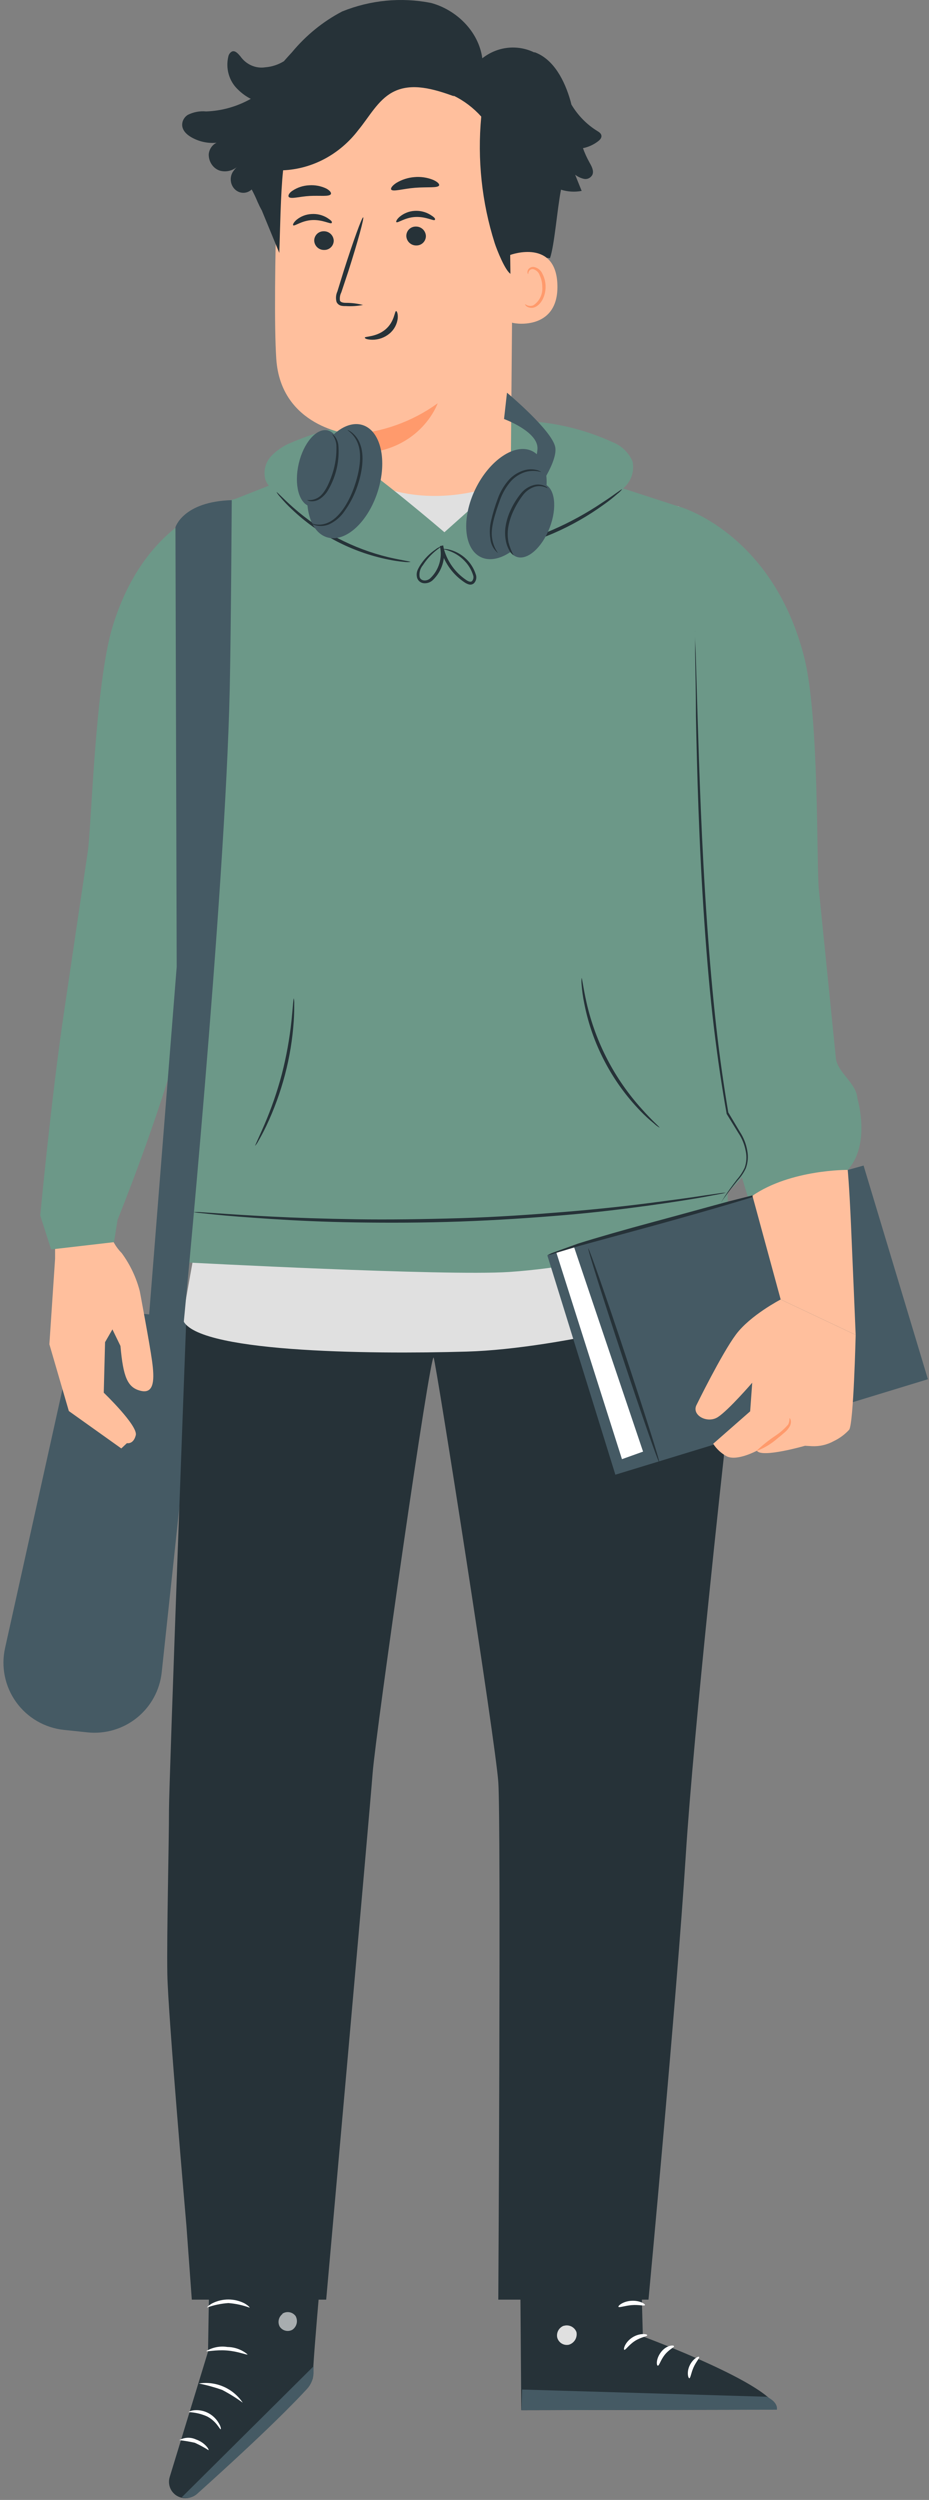 <svg width="194" height="522" viewBox="0 0 194 522" fill="none" xmlns="http://www.w3.org/2000/svg">
<rect x="0" y="0" width="194" height="522" fill="#808080" stroke="none"/>
<path d="M18.237 361.726L13.328 361.21C11.354 360.998 9.447 360.373 7.732 359.374C6.016 358.375 4.531 357.025 3.373 355.413C2.214 353.801 1.409 351.963 1.01 350.018C0.611 348.073 0.626 346.067 1.056 344.128L16.845 272.933L41.649 275.588L33.768 349.21C33.367 352.928 31.506 356.336 28.594 358.683C25.681 361.03 21.956 362.125 18.237 361.726Z" fill="#455A64"/>
<path d="M132.078 96.307C131.27 94.476 129.767 93.04 127.901 92.317C122.689 89.936 117.104 88.479 111.394 88.01C99.606 86.634 87.691 86.774 75.939 88.427C70.709 88.998 65.594 90.353 60.767 92.446C59.172 93.084 57.737 94.064 56.562 95.317C55.987 95.96 55.581 96.737 55.381 97.576C55.18 98.415 55.191 99.291 55.413 100.125C55.67 100.948 56.228 101.644 56.976 102.073C57.724 102.501 58.607 102.631 59.447 102.436L124.312 105.006C126.397 104.386 128.345 103.378 130.054 102.034C130.893 101.364 131.528 100.473 131.885 99.46C132.243 98.448 132.31 97.356 132.078 96.307Z" fill="#6C9888"/>
<path d="M106.672 97.398L107.131 42.594C107.605 27.695 99.337 14.992 84.437 14.934L83.002 15.006C76.325 15.363 70.026 18.219 65.357 23.005C60.687 27.792 57.989 34.159 57.796 40.843C57.452 53.762 57.237 68.029 57.696 74.934C58.643 89.202 73.04 90.651 73.04 90.651C73.04 90.651 73.27 105.192 73.313 109.398L94.844 107.962L99.983 107.417L106.672 97.398Z" fill="#FFBF9D"/>
<path d="M38.101 25.509C38.276 24.864 38.678 24.317 39.222 23.982C40.414 23.389 41.731 23.143 43.04 23.27C46.296 23.16 49.487 22.261 52.371 20.64C51.353 20.123 50.418 19.437 49.601 18.607C48.731 17.768 48.092 16.689 47.754 15.489C47.415 14.289 47.39 13.012 47.681 11.798C47.728 11.569 47.824 11.354 47.961 11.171C48.098 10.987 48.273 10.841 48.472 10.742C49.134 10.514 49.724 11.207 50.192 11.755C50.79 12.606 51.591 13.268 52.511 13.671C53.431 14.075 54.436 14.206 55.42 14.049C56.789 13.943 58.117 13.506 59.305 12.771C59.349 12.722 59.387 12.666 59.43 12.617C59.956 12.024 60.47 11.45 60.975 10.907C63.913 7.364 67.472 4.472 71.45 2.396C77.364 0.007 83.775 -0.61 89.993 0.61C95.216 2.009 99.94 6.473 100.719 12.172C102.263 10.956 104.082 10.202 105.988 9.987C107.895 9.773 109.821 10.105 111.568 10.95L111.657 10.907C115.634 12.37 117.93 16.821 119.147 21.128C119.212 21.364 119.27 21.603 119.328 21.84C120.687 24.112 122.535 26 124.718 27.346C125.104 27.579 125.546 27.866 125.597 28.338C125.647 28.811 125.284 29.196 124.929 29.474C123.981 30.21 122.891 30.709 121.739 30.937C122.107 31.965 122.557 32.956 123.084 33.9C123.539 34.706 124.082 35.669 123.699 36.517C123.523 36.83 123.262 37.078 122.951 37.227C122.64 37.377 122.294 37.421 121.959 37.353C121.291 37.204 120.659 36.907 120.105 36.482L121.466 39.863C120.03 40.138 118.553 40.05 117.154 39.606C116.354 43.658 115.802 51.152 114.858 53.905C113.273 53.737 111.674 53.831 110.115 54.183C108.352 54.833 109.063 58.181 106.747 57.255C105.569 56.784 103.716 52.047 103.309 50.773C100.611 42.282 99.653 33.269 100.499 24.346C98.832 22.491 96.848 20.995 94.654 19.94L94.836 20.109C90.636 18.603 85.89 17.133 81.943 19.282C78.882 20.949 77.109 24.389 74.837 27.144C72.923 29.656 70.532 31.705 67.824 33.155C65.115 34.606 62.149 35.425 59.123 35.558C58.589 40.398 58.498 48.302 58.325 52.814L54.633 43.839V43.874C54.347 43.36 54.087 42.831 53.851 42.289L53.769 42.127V42.108C53.407 41.236 53.002 40.385 52.557 39.557L52.517 39.596C52.032 40.035 51.415 40.272 50.78 40.262C50.145 40.252 49.535 39.998 49.062 39.544C48.588 39.091 48.284 38.47 48.205 37.795C48.126 37.121 48.278 36.439 48.632 35.875C48.983 35.348 49.407 34.882 49.89 34.492C49.379 35.032 48.746 35.421 48.053 35.623C47.36 35.824 46.63 35.831 45.934 35.641C45.245 35.424 44.642 34.971 44.218 34.35C43.794 33.73 43.572 32.978 43.587 32.21C43.638 31.69 43.816 31.194 44.104 30.772C44.391 30.35 44.777 30.017 45.223 29.805C43.368 29.984 41.505 29.568 39.871 28.611C38.81 27.98 37.766 26.934 38.108 25.509" fill="#263238"/>
<path d="M73.099 90.709C79.695 90.336 86.047 88.079 91.4 84.207C91.4 84.207 87.582 95.187 73.228 94.671L73.099 90.709Z" fill="#FF9A6C"/>
<path d="M65.615 50.241C65.634 50.773 65.861 51.276 66.248 51.641C66.635 52.007 67.15 52.205 67.682 52.193C67.943 52.201 68.203 52.156 68.447 52.062C68.69 51.967 68.912 51.824 69.1 51.642C69.287 51.46 69.436 51.242 69.538 51.002C69.64 50.761 69.692 50.502 69.692 50.241C69.669 49.708 69.439 49.205 69.05 48.84C68.661 48.475 68.144 48.277 67.611 48.289C67.35 48.283 67.092 48.33 66.85 48.425C66.608 48.521 66.388 48.663 66.202 48.845C66.016 49.027 65.869 49.244 65.768 49.484C65.667 49.724 65.615 49.981 65.615 50.241Z" fill="#263238"/>
<path d="M61.227 47.044C61.5 47.303 62.979 46.068 65.175 45.953C67.371 45.838 69.036 46.858 69.251 46.571C69.467 46.283 69.079 45.982 68.361 45.508C67.378 44.899 66.229 44.613 65.074 44.69C63.931 44.741 62.834 45.159 61.945 45.881C61.299 46.441 61.098 46.929 61.227 47.044Z" fill="#263238"/>
<path d="M84.849 49.304C84.875 49.836 85.107 50.336 85.495 50.701C85.883 51.065 86.398 51.264 86.93 51.256C87.191 51.261 87.45 51.215 87.693 51.12C87.936 51.025 88.157 50.882 88.344 50.7C88.531 50.519 88.68 50.302 88.782 50.062C88.885 49.822 88.938 49.564 88.94 49.304C88.925 48.764 88.698 48.252 88.309 47.879C87.919 47.506 87.398 47.301 86.859 47.309C86.594 47.301 86.33 47.347 86.084 47.444C85.837 47.541 85.613 47.688 85.425 47.874C85.237 48.061 85.089 48.284 84.99 48.53C84.891 48.776 84.843 49.039 84.849 49.304Z" fill="#263238"/>
<path d="M82.772 46.384C83.031 46.642 84.524 45.422 86.72 45.307C88.916 45.192 90.581 46.197 90.796 45.924C91.012 45.652 90.624 45.322 89.892 44.862C88.908 44.252 87.76 43.962 86.605 44.03C85.465 44.088 84.373 44.511 83.49 45.236C82.844 45.781 82.643 46.283 82.772 46.384Z" fill="#263238"/>
<path d="M75.811 63.68C74.634 63.38 73.423 63.231 72.209 63.235C71.649 63.235 71.103 63.12 70.988 62.747C70.909 62.167 71.009 61.576 71.275 61.054C71.735 59.676 72.213 58.24 72.711 56.747C74.692 50.547 76.084 45.465 75.84 45.379C75.596 45.293 73.787 50.274 71.807 56.475C71.333 57.996 70.888 59.46 70.457 60.853C70.137 61.545 70.076 62.329 70.285 63.063C70.378 63.256 70.512 63.425 70.678 63.559C70.845 63.694 71.039 63.789 71.247 63.838C71.563 63.902 71.886 63.926 72.209 63.91C73.414 63.985 74.625 63.908 75.811 63.68Z" fill="#263238"/>
<path d="M81.682 39.566C82.013 40.111 84.108 39.408 86.706 39.207C89.304 39.006 91.472 39.293 91.701 38.705C91.802 38.418 91.343 37.944 90.409 37.542C89.175 37.051 87.842 36.86 86.52 36.982C85.195 37.09 83.912 37.502 82.773 38.188C81.912 38.748 81.539 39.308 81.682 39.566Z" fill="#263238"/>
<path d="M60.31 41.13C60.783 41.618 62.549 41.03 64.702 40.915C66.855 40.8 68.678 41.102 69.08 40.556C69.252 40.298 68.951 39.81 68.132 39.365C67.01 38.832 65.769 38.599 64.53 38.69C63.289 38.75 62.088 39.147 61.056 39.838C60.31 40.326 60.109 40.901 60.31 41.13Z" fill="#263238"/>
<path d="M106.543 53.245C106.773 53.131 116.189 49.815 116.404 59.59C116.619 69.365 106.758 67.571 106.73 67.284C106.701 66.996 106.543 53.245 106.543 53.245Z" fill="#FFBF9D"/>
<path d="M109.643 63.508C109.643 63.508 109.816 63.623 110.103 63.752C110.514 63.912 110.969 63.912 111.38 63.752C112.003 63.34 112.505 62.769 112.833 62.097C113.161 61.426 113.304 60.679 113.246 59.934C113.248 59.097 113.067 58.269 112.715 57.508C112.617 57.204 112.447 56.928 112.219 56.703C111.992 56.478 111.714 56.312 111.409 56.217C111.211 56.17 111.003 56.195 110.822 56.287C110.641 56.379 110.498 56.532 110.418 56.719C110.289 56.992 110.347 57.178 110.304 57.207C110.261 57.236 110.088 57.035 110.16 56.633C110.206 56.389 110.339 56.17 110.533 56.016C110.796 55.805 111.131 55.707 111.466 55.743C111.864 55.811 112.239 55.978 112.555 56.229C112.871 56.48 113.119 56.806 113.275 57.178C113.715 58.015 113.942 58.946 113.935 59.891C113.935 61.858 112.945 63.738 111.538 64.198C111.278 64.28 111.002 64.304 110.731 64.266C110.461 64.229 110.202 64.132 109.973 63.982C109.672 63.738 109.615 63.523 109.643 63.508Z" fill="#FF9A6C"/>
<path d="M82.716 64.958C82.385 64.958 82.4 67.183 80.491 68.79C78.582 70.398 76.185 70.226 76.185 70.484C76.185 70.742 76.716 70.915 77.735 70.943C79.051 70.954 80.328 70.496 81.338 69.651C82.311 68.847 82.929 67.692 83.06 66.436C83.132 65.489 82.874 64.943 82.716 64.958Z" fill="#263238"/>
<path d="M38.922 274.813C38.922 274.813 35.29 371.889 35.29 377.961C35.29 384.966 34.802 403.798 34.945 412.238C35.089 420.678 38.922 464.645 38.922 464.645L40.055 480.176H68.118C68.118 480.176 77.175 378.607 77.821 370.195C78.467 361.784 89.936 281.559 90.567 283.497C91.199 285.435 103.486 363.722 104.06 372.133C104.634 380.545 104.06 480.176 104.06 480.176H135.423C135.423 480.176 141.337 416.932 143.189 387.679C144.897 360.549 151.155 304.21 151.155 304.21V262.713L88.658 256.325L38.922 274.813Z" fill="#263238"/>
<path d="M133.514 460.396L134.246 487.869C134.246 487.869 161.863 498.046 162.193 503.142L108.854 503.257L108.538 460.382L133.514 460.396Z" fill="#263238"/>
<path d="M117.797 485.602C117.296 485.77 116.874 486.115 116.609 486.572C116.345 487.029 116.257 487.567 116.361 488.085C116.494 488.603 116.822 489.05 117.277 489.331C117.732 489.612 118.279 489.706 118.801 489.592C119.346 489.428 119.811 489.066 120.103 488.578C120.395 488.089 120.494 487.509 120.38 486.951C120.18 486.426 119.784 486 119.275 485.761C118.766 485.523 118.185 485.492 117.653 485.674" fill="#E0E0E0"/>
<path d="M108.896 503.257L109.026 498.951L160.126 500.458C160.126 500.458 162.494 501.477 162.236 503.157L108.896 503.257Z" fill="#455A64"/>
<path d="M135.164 487.597C135.164 487.87 133.844 487.985 132.566 488.817C131.289 489.65 130.614 490.755 130.37 490.654C130.126 490.554 130.513 489.047 132.078 488.056C133.643 487.066 135.222 487.367 135.164 487.597Z" fill="white"/>
<path d="M140.764 489.908C140.764 490.152 139.687 490.597 138.812 491.702C137.936 492.807 137.678 493.97 137.376 493.97C137.075 493.97 136.946 492.534 138.065 491.099C139.185 489.664 140.692 489.606 140.764 489.908Z" fill="white"/>
<path d="M143.951 496.597C143.721 496.597 143.348 495.348 144.023 493.927C144.697 492.506 145.903 491.917 146.003 492.147C146.104 492.377 145.372 493.123 144.841 494.3C144.31 495.477 144.209 496.568 143.951 496.597Z" fill="white"/>
<path d="M134.677 481.324C134.562 481.554 133.371 481.195 131.907 481.324C130.443 481.453 129.28 481.898 129.151 481.683C129.022 481.468 130.113 480.52 131.85 480.42C133.586 480.319 134.806 481.109 134.677 481.324Z" fill="white"/>
<path d="M43.988 457.726L43.443 491.042L35.433 517.238C35.297 517.685 35.255 518.154 35.309 518.618C35.362 519.082 35.511 519.53 35.745 519.934C35.98 520.338 36.294 520.69 36.67 520.966C37.047 521.243 37.476 521.44 37.931 521.544C38.457 521.671 39.007 521.668 39.532 521.535C40.057 521.403 40.542 521.145 40.945 520.783C46.213 516.118 65.49 498.85 65.347 496.381C65.232 493.511 68.218 461.329 68.218 461.329L43.988 457.726Z" fill="#263238"/>
<path d="M37.931 521.472L65.476 494.099V495.535C65.43 496.752 64.952 497.912 64.127 498.807C61.931 501.205 55.687 507.693 41.16 520.74C40.742 521.11 40.239 521.371 39.696 521.501C39.153 521.631 38.586 521.626 38.045 521.487L37.931 521.472Z" fill="#455A64"/>
<g opacity="0.6">
<path d="M59.074 483.118C58.653 483.403 58.352 483.832 58.227 484.325C58.103 484.817 58.164 485.338 58.399 485.788C58.669 486.217 59.093 486.527 59.583 486.655C60.074 486.783 60.595 486.72 61.04 486.477C61.494 486.172 61.816 485.708 61.944 485.176C62.072 484.644 61.995 484.084 61.729 483.607C61.569 483.389 61.367 483.206 61.136 483.067C60.905 482.929 60.648 482.837 60.381 482.798C60.114 482.76 59.842 482.774 59.58 482.842C59.319 482.909 59.074 483.027 58.858 483.19" fill="white"/>
</g>
<path d="M46.084 507.248C45.898 507.334 45.223 505.568 43.213 504.549C42.017 504.021 40.731 503.724 39.424 503.673C39.424 503.587 39.826 503.343 40.601 503.271C41.632 503.187 42.665 503.407 43.572 503.903C44.477 504.399 45.224 505.14 45.725 506.042C46.142 506.731 46.17 507.233 46.084 507.248Z" fill="white"/>
<path d="M43.544 511.611C42.623 511.03 41.664 510.512 40.673 510.061C39.606 509.824 38.529 509.642 37.443 509.515C37.969 509.216 38.558 509.047 39.163 509.022C39.767 508.997 40.369 509.117 40.917 509.372C42.826 510.018 43.73 511.525 43.544 511.611Z" fill="white"/>
<path d="M50.72 501.721C49.354 500.72 47.915 499.823 46.414 499.037C44.818 498.469 43.182 498.018 41.52 497.688C43.276 497.413 45.074 497.647 46.702 498.362C48.33 499.077 49.719 500.242 50.706 501.721H50.72Z" fill="white"/>
<path d="M51.697 491.616C51.597 491.817 49.803 490.984 47.391 490.798C44.98 490.611 43.085 491.114 43.085 490.913C44.413 490.119 45.979 489.819 47.506 490.066C49.04 490.083 50.521 490.631 51.697 491.616Z" fill="white"/>
<path d="M52.128 481.855C50.7 481.336 49.208 481.012 47.693 480.893C46.173 480.996 44.676 481.31 43.243 481.826C43.243 481.755 43.573 481.353 44.348 480.937C45.384 480.417 46.527 480.147 47.686 480.147C48.844 480.147 49.987 480.417 51.023 480.937C51.812 481.382 52.186 481.798 52.128 481.855Z" fill="white"/>
<path d="M141.826 105.781C141.826 105.781 161.262 111.106 167.922 137.173C171.123 149.69 170.463 180.565 171.008 185.862C171.553 191.158 172.96 205.182 174.553 220.957C174.855 223.943 178.86 226.153 179.046 229.369C179.046 229.369 181.917 238.9 177.022 244.297C169.845 252.235 177.568 264.321 177.568 264.321L174.898 271.498L161.477 269.301L160.932 264.478C160.932 264.478 153.166 242.23 149.448 225.163C145.802 208.527 143.85 202.196 142.042 193.254C140.411 185.081 139.674 176.754 139.846 168.422L141.826 105.781Z" fill="#6C9888"/>
<path d="M22.629 255.909C22.898 258.078 23.877 260.097 25.414 261.65C27.166 264.037 28.447 266.736 29.189 269.602C29.189 269.602 31.27 280.626 31.758 284.215C32.246 287.803 32.304 291.076 29.462 290.43C26.62 289.784 25.73 287.559 25.155 281.043L23.476 277.583L21.94 280.253L21.667 290.803C21.667 290.803 28.844 297.693 28.356 299.674C27.868 301.655 26.505 301.339 26.505 301.339L25.328 302.444L14.376 294.636L10.313 280.698L11.505 262.813V248.832L23.246 247.296L22.629 255.909Z" fill="#FFBF9D"/>
<path d="M50.147 104.044C50.147 104.044 31.185 105.781 23.534 130.757C19.845 142.757 19.099 172.771 18.324 177.895C17.549 183.02 15.554 196.555 13.3 211.828C10.688 229.512 8.405 253.799 8.405 253.799L10.673 260.89L23.807 259.368L24.553 254.703C24.553 254.703 33.166 233.46 37.472 217.053C41.778 201.048 43.946 195.005 46.084 186.378C48.033 178.519 49.126 170.473 49.343 162.379L50.147 104.044Z" fill="#6C9888"/>
<path d="M74.261 99.264L45.481 105.781L51.223 202.125L38.103 275.33C39.869 282.392 76.859 282.823 97.5 282.22C117.122 281.66 149.404 273.493 151.687 269.847C153.969 266.201 141.84 187.426 141.84 187.426V105.781L110.089 98.604C110.089 98.604 92.06 109.298 74.261 99.264Z" fill="#E0E0E0"/>
<path d="M38.95 263.603C38.95 263.603 92.763 266.474 106.299 265.598C127.686 264.163 151.959 256.325 151.959 256.325V248.876C151.959 248.876 161.418 241.168 154.83 237.134C151.959 235.397 152.088 227.531 151.184 222.335C147.997 203.933 146.662 170.402 146.662 170.402L141.854 105.81L127.787 101.231L110.777 95.073L92.806 111.135C92.806 111.135 77.907 98.36 72.18 95.073L45.007 105.81L41.864 194.933C41.864 194.933 39.625 212.589 38.117 224.531C37.299 230.905 34.041 235.842 34.041 240.881C34.041 247.254 40.428 253.11 40.428 253.11L38.95 263.603Z" fill="#6C9888"/>
<path d="M151.586 249.048C151.218 249.148 150.844 249.229 150.467 249.292L147.28 249.894C144.496 250.397 140.462 251.043 135.453 251.732C130.443 252.421 124.472 253.167 117.826 253.727C111.18 254.287 103.845 254.789 96.137 255.062C88.429 255.335 81.08 255.349 74.405 255.248C67.73 255.148 61.716 254.861 56.678 254.531C51.64 254.201 47.563 253.885 44.75 253.598L41.52 253.253C41.142 253.231 40.767 253.174 40.4 253.081C40.4 253.081 40.788 253.081 41.534 253.081L44.778 253.296C47.649 253.512 51.668 253.77 56.706 254.028C61.745 254.287 67.745 254.488 74.419 254.588C81.094 254.689 88.415 254.588 96.123 254.359C103.831 254.129 111.122 253.612 117.768 253.067C124.414 252.521 130.386 251.875 135.395 251.229C140.405 250.583 144.438 250.038 147.237 249.593L150.452 249.134C150.827 249.069 151.207 249.04 151.586 249.048Z" fill="#263238"/>
<path d="M45.079 105.781C43.715 106.24 26.619 112.154 22.715 141.838C21.326 154.189 21.009 166.638 21.768 179.044L51.911 176.517L45.079 105.781Z" fill="#6C9888"/>
<path d="M85.716 117.335C85.291 117.392 84.862 117.392 84.438 117.335C83.285 117.231 82.14 117.059 81.007 116.819C73.453 115.278 66.487 111.636 60.912 106.312C60.062 105.519 59.262 104.675 58.515 103.785C58.222 103.476 57.967 103.134 57.754 102.766C57.854 102.68 59.046 104.044 61.228 105.967C66.914 111.007 73.75 114.575 81.137 116.359C83.936 117.005 85.73 117.221 85.716 117.335Z" fill="#263238"/>
<path d="M129.898 102.178C129.624 102.533 129.3 102.848 128.936 103.111C128.023 103.921 127.065 104.678 126.065 105.379C119.524 110.113 112.03 113.366 104.104 114.91C102.668 115.182 101.362 115.369 100.501 115.441C100.058 115.501 99.609 115.501 99.166 115.441C99.166 115.326 101.032 115.068 104.018 114.379C111.796 112.598 119.178 109.396 125.793 104.934C128.348 103.283 129.826 102.049 129.898 102.178Z" fill="#263238"/>
<path d="M92.39 114.608C92.39 114.608 92.534 114.608 92.806 114.608C93.214 114.637 93.618 114.704 94.012 114.809C95.47 115.216 96.781 116.033 97.787 117.163C98.484 117.957 99.012 118.885 99.338 119.891C99.467 120.204 99.503 120.548 99.442 120.881C99.381 121.215 99.225 121.524 98.993 121.771C98.849 121.905 98.673 121.999 98.482 122.044C98.29 122.09 98.091 122.084 97.902 122.029C97.573 121.934 97.262 121.783 96.983 121.584C94.677 120.047 92.973 117.76 92.16 115.111C92.051 114.757 91.96 114.397 91.888 114.034L92.548 113.891C92.847 115.194 92.799 116.554 92.409 117.833C92.018 119.113 91.299 120.268 90.323 121.182C90.08 121.398 89.796 121.563 89.487 121.666C89.179 121.77 88.853 121.81 88.529 121.785C88.2 121.761 87.886 121.636 87.629 121.428C87.373 121.221 87.186 120.939 87.094 120.623C86.953 120.078 86.999 119.502 87.223 118.986C87.424 118.549 87.664 118.131 87.94 117.737C88.735 116.574 89.738 115.567 90.897 114.766C91.293 114.437 91.752 114.193 92.247 114.049C92.247 114.049 91.802 114.364 91.041 114.967C89.98 115.825 89.064 116.848 88.328 117.996C88.041 118.333 87.83 118.728 87.709 119.154C87.587 119.58 87.559 120.027 87.625 120.465C87.854 121.355 89.132 121.455 89.892 120.709C90.769 119.861 91.41 118.8 91.755 117.63C92.1 116.461 92.135 115.222 91.859 114.034L92.519 113.891C92.591 114.221 92.677 114.565 92.778 114.91C93.538 117.418 95.133 119.591 97.299 121.068C97.787 121.412 98.29 121.613 98.577 121.34C98.725 121.164 98.822 120.95 98.857 120.722C98.893 120.495 98.865 120.262 98.778 120.048C98.474 119.105 97.987 118.232 97.342 117.479C96.412 116.379 95.209 115.543 93.854 115.053C92.964 114.709 92.376 114.666 92.39 114.608Z" fill="#263238"/>
<path d="M36.926 128.848C36.984 129.146 37.023 129.448 37.041 129.752C37.041 130.427 37.184 131.288 37.285 132.379C37.471 134.661 37.715 137.948 37.974 142.025C38.476 150.178 39.021 161.46 39.323 173.919C39.624 186.378 39.581 197.675 39.452 205.842C39.38 209.919 39.294 213.22 39.208 215.517C39.208 216.594 39.136 217.469 39.108 218.144C39.097 218.447 39.068 218.749 39.021 219.048C38.987 218.743 38.987 218.435 39.021 218.129C39.021 217.469 39.021 216.594 39.021 215.503C39.021 213.149 39.021 209.862 39.021 205.842C39.021 197.675 39.021 186.393 38.691 173.934C38.361 161.474 37.931 150.206 37.529 142.053C37.342 138.034 37.184 134.747 37.069 132.393C37.069 131.302 36.983 130.441 36.954 129.766C36.91 129.462 36.901 129.154 36.926 128.848Z" fill="#263238"/>
<path d="M150.611 251.072C150.653 250.95 150.711 250.835 150.783 250.727L151.372 249.78C151.903 248.976 152.735 247.799 153.855 246.335C154.525 245.583 155.081 244.737 155.506 243.823C155.898 242.703 155.972 241.495 155.721 240.335C155.475 238.984 154.952 237.699 154.185 236.56L151.73 232.57V232.484C150.797 227.273 149.879 221.201 149.075 214.498C148.271 207.795 147.64 200.489 147.108 192.838C145.931 175.972 145.558 160.656 145.329 149.589C145.329 144.092 145.199 139.628 145.156 136.47V132.896C145.156 132.522 145.156 132.221 145.156 131.977C145.143 131.872 145.143 131.766 145.156 131.661C145.156 131.661 145.156 131.762 145.156 131.977C145.156 132.192 145.156 132.522 145.156 132.896C145.156 133.771 145.242 134.963 145.286 136.455C145.386 139.613 145.515 144.077 145.673 149.575C146.018 160.642 146.477 175.943 147.654 192.795C148.185 200.431 148.831 207.737 149.577 214.426C150.324 221.115 151.228 227.187 152.104 232.397V232.311L154.501 236.33C155.283 237.521 155.811 238.86 156.051 240.263C156.29 241.497 156.186 242.774 155.75 243.952C155.306 244.888 154.72 245.75 154.013 246.507C152.85 247.943 151.989 249.091 151.429 249.866C151.156 250.239 150.941 250.526 150.783 250.771C150.732 250.875 150.675 250.975 150.611 251.072Z" fill="#263238"/>
<path d="M61.357 208.469C61.441 208.885 61.47 209.309 61.444 209.732C61.444 210.551 61.444 211.728 61.343 213.192C61.091 216.988 60.476 220.752 59.506 224.431C58.538 228.109 57.231 231.688 55.601 235.125C54.97 236.445 54.41 237.479 53.994 238.182C53.806 238.565 53.57 238.922 53.29 239.244C53.204 239.244 54.023 237.593 55.171 234.938C56.663 231.479 57.896 227.914 58.86 224.273C59.797 220.623 60.469 216.91 60.869 213.163C61.171 210.263 61.242 208.469 61.357 208.469Z" fill="#263238"/>
<path d="M137.734 235.455C137.315 235.226 136.928 234.941 136.586 234.608C135.575 233.789 134.616 232.907 133.715 231.967C130.736 228.88 128.217 225.38 126.237 221.574C124.246 217.773 122.819 213.701 122.002 209.488C121.741 208.219 121.558 206.934 121.457 205.641C121.402 205.165 121.402 204.683 121.457 204.206C121.572 204.206 121.773 206.201 122.491 209.373C124.375 217.669 128.37 225.338 134.089 231.637C136.27 234.105 137.821 235.369 137.734 235.455Z" fill="#263238"/>
<path d="M114.295 262.124L128.505 307.928L193.773 287.99L180.338 243.378L119.807 260.186L116.161 261.478L114.295 262.124Z" fill="#455A64"/>
<path d="M116.16 261.478L129.883 304.684L134.289 303.105L119.763 260.057L116.16 261.478Z" fill="white"/>
<path d="M122.849 260.675C123.035 260.675 126.509 270.579 130.6 282.923C134.691 295.268 137.877 305.33 137.691 305.402C137.504 305.474 134.016 295.498 129.925 283.153C125.834 270.809 122.662 260.732 122.849 260.675Z" fill="#263238"/>
<path d="M158.92 249.321C158.372 249.596 157.794 249.808 157.198 249.952L152.432 251.388C148.399 252.579 142.83 254.172 136.643 255.881L120.854 260.187L116.102 261.622C115.533 261.837 114.94 261.986 114.337 262.067C114.875 261.784 115.437 261.548 116.016 261.364L120.71 259.67C124.715 258.407 130.313 256.799 136.499 255.134C142.686 253.469 148.284 251.905 152.289 250.828L157.126 249.608C157.714 249.456 158.315 249.36 158.92 249.321Z" fill="#263238"/>
<path d="M145.486 293.301C145.486 293.301 150.682 282.693 153.682 278.66C156.682 274.626 163.027 271.339 163.027 271.339L178.687 278.732C178.687 278.732 178.256 297.105 177.338 298.526C176.429 299.519 175.337 300.328 174.122 300.909C172.724 301.68 171.139 302.048 169.544 301.971L168.108 301.885C168.108 301.885 159.051 304.497 158.06 302.918C158.06 302.918 153.969 305.129 151.802 304.109C150.636 303.487 149.648 302.578 148.931 301.468L156.654 294.693L157.084 288.722C157.084 288.722 152.132 294.464 149.907 295.899C147.682 297.334 144.295 295.468 145.486 293.301Z" fill="#FFBF9D"/>
<path d="M157.127 249.679L163.026 271.339L178.687 278.732C178.687 278.732 178.069 263.947 177.711 255.765C177.323 247.067 177.022 244.282 177.022 244.282C177.022 244.282 165.165 244.153 157.127 249.679Z" fill="#FFBF9D"/>
<path d="M164.863 296.129C164.935 296.043 165.423 296.689 164.993 297.693C164.726 298.218 164.355 298.682 163.902 299.057C163.428 299.473 162.911 299.918 162.337 300.363C161.039 301.509 159.54 302.405 157.916 303.004C159.164 301.812 160.513 300.731 161.949 299.775C162.932 299.124 163.82 298.341 164.591 297.449C164.785 297.037 164.879 296.584 164.863 296.129Z" fill="#FF9A6C"/>
<path d="M36.639 110.087C36.639 110.087 38.218 104.733 48.395 104.432C48.395 104.432 48.252 130.872 47.979 143.776C47.031 187.326 38.218 277.713 38.218 277.713L31.041 275.833L36.898 201.895L36.639 110.087Z" fill="#455A64"/>
<path d="M99.271 102.122C96.323 108.231 96.838 114.598 100.392 116.324C103.946 118.051 109.293 114.509 112.241 108.399C115.189 102.29 114.662 95.923 111.12 94.185C107.577 92.448 102.219 96.046 99.271 102.122Z" fill="#455A64"/>
<path d="M106.715 107.11C105.112 111.314 105.594 115.405 107.836 116.257C110.078 117.109 113.172 114.397 114.786 110.193C116.4 105.989 115.907 101.909 113.665 101.057C111.423 100.205 108.318 102.918 106.715 107.11Z" fill="#455A64"/>
<path d="M78.868 102.671C80.942 96.214 79.541 89.981 75.741 88.759C71.941 87.537 67.176 91.797 65.103 98.265C63.029 104.733 64.441 110.955 68.241 112.177C72.041 113.398 76.794 109.139 78.868 102.671Z" fill="#455A64"/>
<path d="M70.797 98.77C71.806 94.387 70.741 90.396 68.42 89.869C66.1 89.342 63.387 92.448 62.378 96.831C61.37 101.214 62.446 105.193 64.766 105.731C67.087 106.269 69.822 103.142 70.797 98.77Z" fill="#455A64"/>
<path d="M110.749 104.442C110.749 104.442 116.522 96.92 115.962 93.434C115.401 89.948 105.873 82 105.873 82L105.256 87.493C105.256 87.493 112.475 90.116 112.24 93.759C112.005 97.402 108.81 103.4 108.81 103.4L110.749 104.442Z" fill="#455A64"/>
<path d="M107.24 115.932C106.788 115.092 106.438 114.2 106.198 113.275C105.994 112.271 105.967 111.239 106.119 110.226C106.317 108.983 106.695 107.774 107.24 106.639C107.777 105.489 108.435 104.399 109.202 103.388C109.812 102.579 110.652 101.974 111.612 101.651C112.264 101.46 112.956 101.46 113.608 101.651C114.078 101.796 114.303 101.965 114.336 101.92C114.37 101.875 114.168 101.662 113.686 101.438C112.978 101.134 112.186 101.082 111.444 101.292C110.373 101.582 109.426 102.212 108.743 103.086C107.913 104.117 107.212 105.247 106.658 106.449C106.089 107.638 105.711 108.909 105.537 110.215C105.406 111.295 105.478 112.39 105.75 113.443C105.94 114.147 106.247 114.814 106.658 115.416C106.994 115.764 107.218 115.954 107.24 115.932Z" fill="#263238"/>
<path d="M104.012 115.506C103.353 114.582 102.926 113.513 102.767 112.39C102.42 110.305 103.317 107.435 104.415 104.397C104.921 102.979 105.681 101.664 106.657 100.518C107.469 99.615 108.505 98.942 109.661 98.568C110.759 98.246 111.927 98.246 113.024 98.568C113.024 98.568 112.767 98.332 112.172 98.164C111.324 97.938 110.431 97.938 109.583 98.164C108.323 98.509 107.185 99.201 106.299 100.16C105.25 101.337 104.443 102.708 103.922 104.195C103.371 105.658 102.918 107.156 102.566 108.679C102.259 109.93 102.201 111.229 102.398 112.502C102.452 113.085 102.623 113.651 102.9 114.167C103.178 114.683 103.556 115.138 104.012 115.506Z" fill="#263238"/>
<path d="M64.116 104.397C64.116 104.397 64.318 104.577 64.767 104.655C65.424 104.729 66.087 104.592 66.661 104.263C67.479 103.755 68.149 103.039 68.6 102.189C70.223 99.38 70.939 96.138 70.652 92.907C70.572 92.264 70.325 91.653 69.934 91.136C69.632 90.777 69.396 90.676 69.374 90.699C69.874 91.347 70.178 92.125 70.248 92.941C70.328 94.95 70.051 96.958 69.43 98.871C68.69 101.113 67.726 103.108 66.448 103.893C65.75 104.319 64.928 104.497 64.116 104.397Z" fill="#263238"/>
<path d="M64.878 109.195C64.878 109.195 65.147 109.486 65.82 109.677C66.773 109.936 67.786 109.873 68.701 109.498C70.029 108.883 71.162 107.913 71.974 106.695C72.997 105.268 73.826 103.711 74.44 102.065C75.718 98.591 76.133 95.059 75.191 92.694C74.856 91.767 74.275 90.95 73.51 90.329C72.971 89.892 72.59 89.78 72.579 89.813C72.568 89.847 72.893 90.037 73.364 90.497C74.023 91.149 74.519 91.948 74.81 92.829C75.583 95.071 75.135 98.433 73.902 101.864C72.669 105.294 70.707 108.164 68.544 109.116C67.704 109.507 66.768 109.64 65.853 109.498C65.225 109.341 64.9 109.15 64.878 109.195Z" fill="#263238"/>
</svg>
